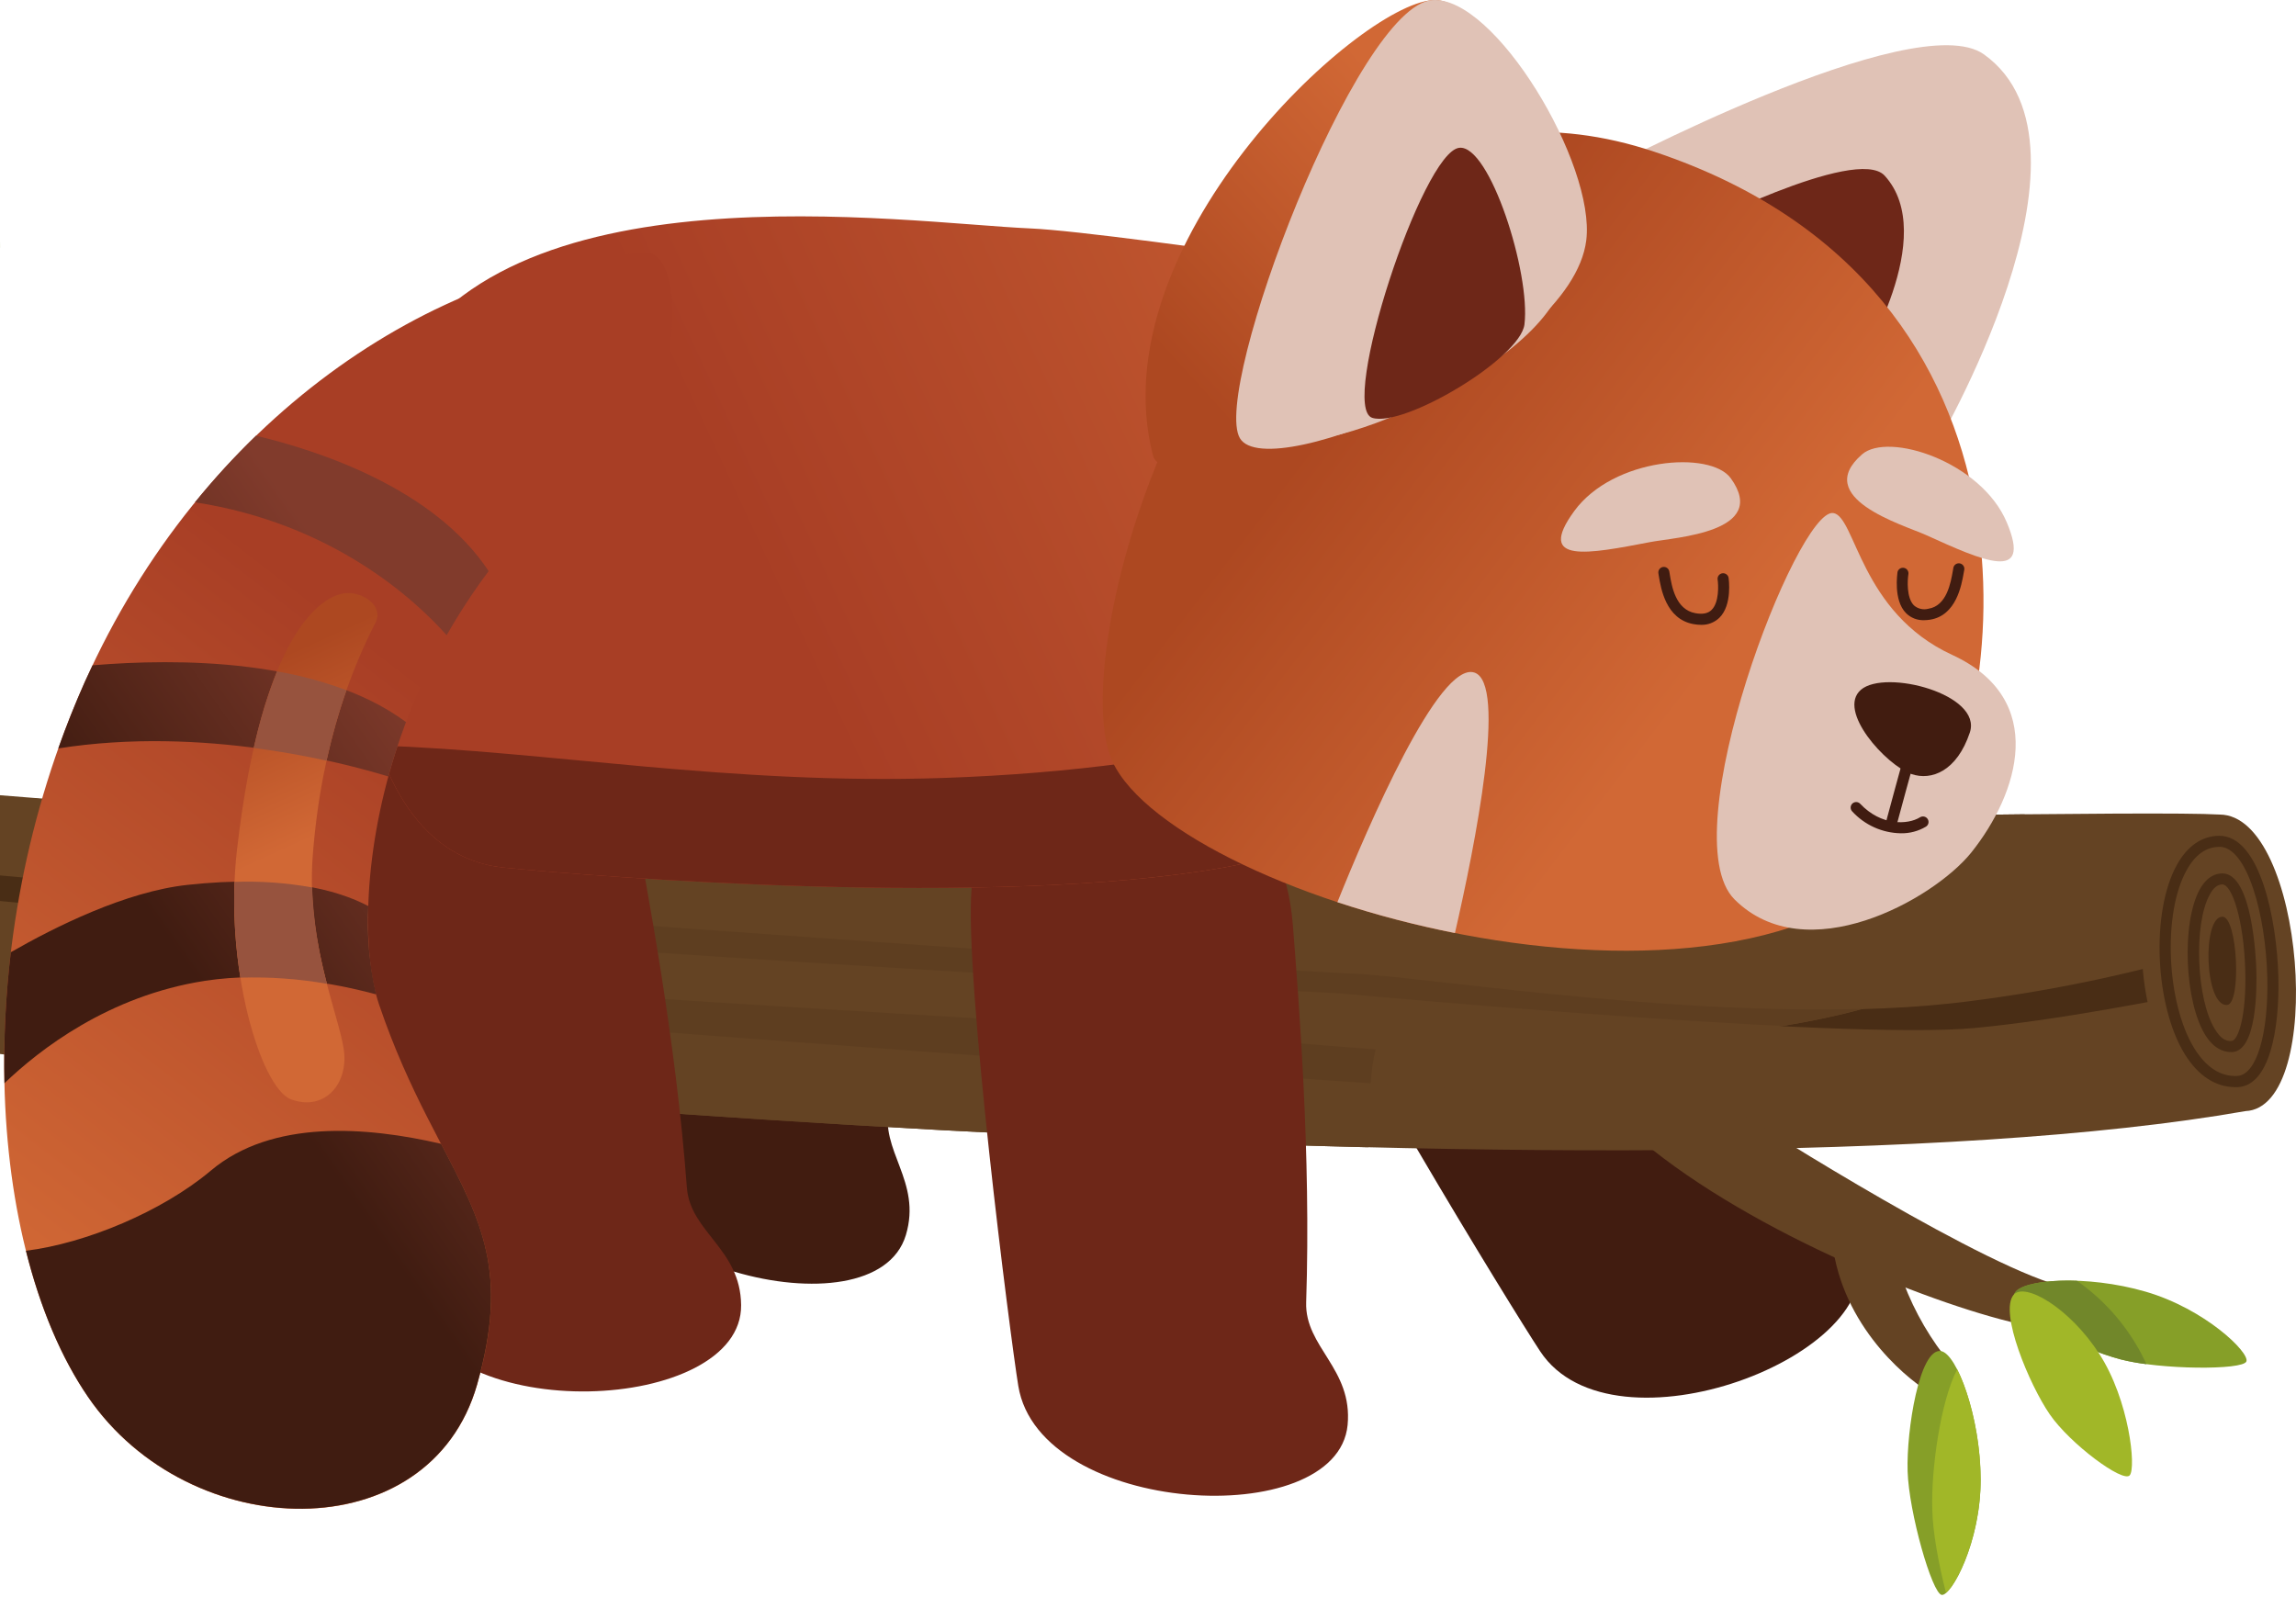 <svg width="378" height="263" viewBox="0 0 378 263" fill="none" xmlns="http://www.w3.org/2000/svg">
<path d="M105.706 104.69C113.799 76.599 160.871 83.797 156.416 120.942C154.915 133.429 151.967 158.517 146.406 182.2C144.721 189.405 151.817 194.441 149.136 203.352C143.991 220.41 96.468 208.06 97.219 186.431C97.498 178.256 101.667 118.718 105.706 104.69Z" fill="#411C10"/>
<path d="M213.007 151.046C203.27 123.487 245.758 102.001 263.723 134.827C269.755 145.853 281.92 167.988 291.159 190.497C293.97 197.32 302.669 197.32 305.658 206.129C311.376 222.996 265.531 240.565 253.577 222.504C249.06 215.702 217.865 164.815 213.007 151.046Z" fill="#411C10"/>
<path d="M365.408 134.111C344.134 132.869 111.315 139.071 31.075 133.278C-49.165 127.486 -26.771 127.581 -46.129 127.076C-53.825 126.871 -58.485 165.968 -47.343 167.626C32.487 179.41 273.016 199.899 369.673 182.937L365.408 134.111Z" fill="#644323"/>
<path d="M-53.013 141.255H-53.17C-52.918 139.692 -52.604 138.184 -52.249 136.772C-50.202 137.502 -42.697 139.412 -16.455 142.51C17.954 146.563 210.646 159.936 222.689 160.339C234.732 160.741 288.061 169.659 324.62 164.794C339.081 162.951 353.353 159.841 367.271 155.501L367.851 162.168C355.726 164.692 338.102 168.049 325.049 169.257C303.113 171.304 220.533 163.58 220.533 163.58C220.533 163.58 -7.851 151.796 -53.013 141.255Z" fill="#492D15"/>
<path d="M363.962 138.423L362.338 146.529C362.338 146.529 250.077 153.413 201.448 148.576L198.61 145.328C198.61 145.328 309.691 135.175 363.962 138.423Z" fill="#644323"/>
<path d="M179.328 168.813C201.284 170.314 312.972 183.258 368.519 169.789L369.038 175.725C346.119 178.113 301.414 182.132 269.939 180.972C227.137 179.396 -27.038 159.82 -53.675 156.498C-53.967 153.817 -54.046 151.118 -53.914 148.426C-46.634 150.473 -30.074 153.338 6.737 156.654C83.108 163.546 155.597 167.196 179.328 168.813Z" fill="#644323"/>
<path d="M365.408 134.111C379.395 134.111 383.019 182.398 369.666 182.937C348.998 183.763 346.569 134.111 365.408 134.111Z" fill="#644323"/>
<path d="M368.015 178.993H368.41C373.644 178.748 375.295 169.502 375.097 160.933C374.879 151.558 372.115 137.611 365.394 137.611C362.549 137.611 360.127 139.262 358.394 142.387C354.089 150.118 354.744 165.586 359.718 173.61C361.915 177.131 364.774 178.993 368.015 178.993ZM365.394 139.419C369.952 139.419 373.03 150.596 373.275 160.96C373.487 170.348 371.46 177.001 368.328 177.151C365.599 177.281 363.211 175.752 361.266 172.614C356.668 165.183 356.019 150.364 359.991 143.274C361.403 140.716 363.218 139.433 365.394 139.433V139.419Z" fill="#492D15"/>
<path d="M367.278 173.214H367.516C371.556 172.975 371.563 162.775 371.467 159.657C371.419 158.033 370.839 143.8 365.872 143.8C364.842 143.8 363.361 144.257 362.153 146.44C359.117 151.953 359.636 164.985 363.109 170.478C364.521 172.702 366.118 173.214 367.278 173.214ZM365.872 145.615C367.455 145.615 369.393 151.401 369.645 159.704C369.87 167.21 368.492 171.304 367.407 171.392C366.322 171.481 365.483 170.812 364.678 169.496C361.601 164.624 361.103 152.185 363.791 147.307C364.371 146.188 365.087 145.615 365.872 145.615Z" fill="#492D15"/>
<path d="M26.899 132.978L31.096 133.279C96.229 137.98 261.881 134.78 333.36 134.07C331.19 147.191 330.958 155.57 318.649 161.724C301.632 170.233 269.414 172.054 250.568 172.054C231.723 172.054 228.686 170.233 226.858 172.054C225.896 173.023 225.439 181.3 225.227 188.887C152.424 187.127 72.389 181.054 13.471 174.961C16.712 164.474 21.796 148.665 26.899 132.978Z" fill="#644323"/>
<path d="M220.533 163.546C220.533 163.546 104.301 157.562 21.297 150.309C21.755 148.897 22.212 147.464 22.662 146.024C90.477 151.537 213.164 159.984 222.696 160.305C232.869 160.646 272.504 167.06 306.62 166.111C302.277 167.273 297.877 168.209 293.438 168.916C261.526 167.367 220.533 163.546 220.533 163.546Z" fill="#5E3E20"/>
<path d="M17.299 162.734C17.811 161.11 18.35 159.445 18.896 157.733C90.689 163.928 156.859 167.285 179.328 168.813C186.724 169.318 204.294 171.119 226.462 172.777C226.035 174.611 225.774 176.479 225.684 178.359C170.185 174.647 80.536 167.858 17.299 162.734Z" fill="#5E3E20"/>
<path d="M159.95 146.365C162.379 117.237 209.957 115.081 212.857 152.376C213.832 164.91 215.852 190.094 215.04 214.405C214.795 221.808 222.737 225.322 221.863 234.615C220.158 252.356 171.14 249.551 167.647 228.188C166.323 220.116 158.756 160.919 159.95 146.365Z" fill="#6E2718"/>
<path d="M51.039 133.797C50.357 104.574 97.437 97.327 104.26 134.104C106.573 146.461 111.281 171.276 113.082 195.512C113.628 202.895 121.911 205.563 122.014 214.869C122.218 232.678 73.187 235.161 67.428 214.296C65.266 206.443 51.394 148.392 51.039 133.797Z" fill="#6E2718"/>
<path d="M259.534 49.852C262.072 95.055 239.672 136.171 201.373 142.858C163.075 149.545 98.651 144.38 83.04 142.858C53.858 140.027 54.813 82.753 64.809 62.229C82.132 26.667 148.733 36.697 169.666 37.611C184.343 38.253 259.534 49.852 259.534 49.852Z" fill="url(#paint0_linear_784_3352)"/>
<path d="M83.04 142.858C72.485 141.835 65.88 133.688 62.209 122.744C90.034 123.631 120.131 129.273 155.283 128.086C199.013 126.612 225.8 117.169 245.41 111.383C235.339 127.84 220.301 139.556 201.373 142.858C163.075 149.545 98.651 144.38 83.04 142.858Z" fill="#6E2718"/>
<path d="M318.411 74.033L263.382 28.38C263.382 28.38 315.238 0.801 326.626 8.954C347.927 24.19 318.411 74.033 318.411 74.033Z" fill="#E0C2B6"/>
<path d="M310.496 63.253L277.827 34.37C277.827 34.37 309.998 15.3 315.388 22.089C325.868 35.23 310.496 63.253 310.496 63.253Z" fill="#E0C2B6"/>
<path d="M306.074 59.944L277.806 38.171C277.806 38.171 305.617 23.842 310.277 28.919C319.352 38.84 306.074 59.944 306.074 59.944Z" fill="#6E2718"/>
<path d="M316.705 137.768C330.139 119.434 340.504 47.703 272.354 24.982C204.205 2.261 173.979 105.836 183.149 125.391C193.909 148.487 289.085 175.466 316.705 137.768Z" fill="url(#paint1_linear_784_3352)"/>
<path d="M284.95 78.748C281.62 74.129 265.606 75.337 259.179 84.138C252.751 92.94 261.553 91.194 271.686 89.249C275.834 88.457 291.35 87.645 284.95 78.748Z" fill="#E0C2B6"/>
<path d="M306.572 74.797C310.878 71.072 326.175 75.985 330.392 86.022C334.609 96.058 326.441 92.333 317.039 88.069C313.184 86.356 298.282 81.969 306.572 74.797Z" fill="#E0C2B6"/>
<path d="M253.529 41.999C255.099 29.417 246.072 -0.762 235.789 0.023C223.316 0.978 180.924 40.436 189.815 74.995C192.142 84.016 251.093 61.492 253.529 41.999Z" fill="url(#paint2_linear_784_3352)"/>
<path d="M261.151 39.59C262.72 27.008 246.072 -0.762 235.803 0.016C223.33 0.971 199.415 64.153 204.13 72.15C208.845 80.147 258.715 59.077 261.151 39.59Z" fill="#E0C2B6"/>
<path d="M257.521 45.172C258.722 35.503 246.208 13.519 238.416 14.126C228.932 14.863 207.03 65.061 210.619 71.229C214.208 77.397 255.672 60.155 257.521 45.172Z" fill="#E0C2B6"/>
<path d="M250.977 53.414C252.015 45.008 245.26 23.754 240.245 24.334C234.158 25.016 220.417 67.005 225.916 68.793C231.068 70.444 250.281 59.022 250.977 53.414Z" fill="#6E2718"/>
<path d="M220.178 148.542C225.322 135.776 236.874 108.968 242.694 110.721C248.2 112.366 242.865 139.105 239.535 153.618C232.985 152.323 226.52 150.628 220.178 148.542Z" fill="#E0C2B6"/>
<path d="M324.51 140.402C332.309 130.672 337.283 115.156 321.392 107.821C306.217 100.848 305.487 84.95 301.803 84.466C295.901 83.688 275.063 137.577 285.557 148.078C297.313 159.814 318.247 148.139 324.51 140.402Z" fill="#E0C2B6"/>
<path d="M311.492 136.049C311.694 136.049 311.891 135.982 312.052 135.859C312.212 135.736 312.327 135.562 312.379 135.366C312.501 134.875 314.876 126.155 315.449 124.129C315.515 123.895 315.486 123.645 315.367 123.433C315.249 123.222 315.051 123.065 314.818 122.999C314.585 122.933 314.334 122.963 314.123 123.081C313.911 123.199 313.755 123.397 313.689 123.631C313.116 125.677 310.734 134.425 310.611 134.923C310.582 135.04 310.577 135.162 310.595 135.282C310.614 135.401 310.656 135.516 310.72 135.619C310.783 135.722 310.867 135.811 310.965 135.882C311.064 135.952 311.176 136.002 311.294 136.028C311.359 136.043 311.425 136.05 311.492 136.049Z" fill="#401C11"/>
<path d="M314.678 127.438C318.015 128.591 322.184 126.933 324.299 120.615C326.414 114.297 310.393 110.107 306.374 113.566C302.356 117.026 310.537 125.985 314.678 127.438Z" fill="#411C10"/>
<path d="M312.938 137.195C314.392 137.226 315.825 136.848 317.073 136.103C317.175 136.04 317.264 135.958 317.334 135.861C317.404 135.763 317.454 135.653 317.481 135.536C317.507 135.419 317.51 135.298 317.49 135.18C317.469 135.061 317.425 134.949 317.36 134.848C317.231 134.644 317.026 134.5 316.791 134.446C316.556 134.392 316.309 134.434 316.104 134.561C314.057 135.83 309.691 135.98 306.252 132.337C306.17 132.25 306.071 132.18 305.962 132.131C305.853 132.082 305.736 132.055 305.616 132.052C305.497 132.048 305.378 132.068 305.266 132.111C305.155 132.153 305.052 132.217 304.966 132.299C304.879 132.381 304.809 132.48 304.76 132.589C304.711 132.698 304.684 132.815 304.68 132.935C304.677 133.054 304.697 133.173 304.74 133.285C304.782 133.396 304.846 133.499 304.928 133.585C305.947 134.7 307.184 135.596 308.561 136.216C309.938 136.837 311.428 137.17 312.938 137.195Z" fill="#401C11"/>
<path d="M280.037 102.875C280.591 102.895 281.143 102.804 281.661 102.607C282.179 102.41 282.652 102.111 283.053 101.728C285.243 99.599 284.602 95.267 284.575 95.082C284.521 94.859 284.386 94.663 284.195 94.535C284.004 94.407 283.772 94.355 283.545 94.39C283.317 94.425 283.112 94.545 282.969 94.725C282.826 94.906 282.756 95.133 282.773 95.362C282.923 96.359 283.039 99.204 281.777 100.425C281.183 101.005 280.31 101.176 279.116 100.957C275.848 100.357 275.22 96.516 274.886 94.455L274.824 94.093C274.784 93.855 274.65 93.643 274.453 93.504C274.256 93.364 274.012 93.309 273.774 93.35C273.536 93.39 273.324 93.524 273.184 93.721C273.045 93.918 272.989 94.162 273.03 94.4L273.084 94.748C273.439 96.891 274.258 101.919 278.782 102.752C279.196 102.831 279.616 102.872 280.037 102.875Z" fill="#401C11"/>
<path d="M316.766 102.11C317.095 102.109 317.424 102.082 317.749 102.029C322.068 101.346 322.941 96.365 323.309 94.237L323.371 93.888C323.403 93.766 323.409 93.639 323.389 93.515C323.37 93.39 323.324 93.271 323.257 93.165C323.189 93.058 323.099 92.967 322.994 92.897C322.89 92.827 322.771 92.779 322.647 92.757C322.523 92.735 322.396 92.739 322.273 92.768C322.15 92.798 322.035 92.852 321.934 92.928C321.834 93.004 321.75 93.1 321.689 93.211C321.627 93.321 321.589 93.442 321.576 93.568L321.515 93.923C321.16 95.97 320.498 99.763 317.469 100.227C317.058 100.337 316.626 100.344 316.211 100.246C315.797 100.148 315.413 99.95 315.094 99.668C313.859 98.419 314.023 95.499 314.194 94.482C314.217 94.251 314.151 94.019 314.009 93.835C313.867 93.65 313.661 93.527 313.431 93.489C313.201 93.452 312.966 93.503 312.773 93.633C312.58 93.763 312.444 93.962 312.392 94.189C312.392 94.373 311.662 98.788 313.798 100.95C314.187 101.336 314.652 101.638 315.162 101.838C315.672 102.037 316.218 102.13 316.766 102.11Z" fill="#401C11"/>
<path d="M104.533 70.949C111.199 66.337 113.478 41.159 106.136 41.61C71.338 43.657 33.306 69.052 13.983 112.25C-5.34 155.447 -2.229 205.604 14.509 230.024C31.246 254.443 70.718 255.344 78.55 227.977C86.383 200.609 72.464 195.021 62.386 165.327C57.269 150.227 60.749 101.23 104.533 70.949Z" fill="url(#paint3_linear_784_3352)"/>
<path d="M72.614 188.321C79.239 200.991 83.818 209.547 78.543 227.956C70.71 255.317 31.246 254.423 14.502 230.003C10.087 223.569 6.628 215.34 4.267 205.931C14.12 204.717 26.735 199.449 34.712 192.735C44.769 184.261 60.333 185.469 72.614 188.321Z" fill="url(#paint4_linear_784_3352)"/>
<path d="M1.783 156.777C9.03 152.615 20.697 146.788 30.87 145.69C46.331 144.018 55.434 146.44 60.633 149.176C60.387 154.059 60.821 158.953 61.922 163.716C55.099 161.888 44.285 159.854 33.702 161.492C17.906 163.942 6.512 172.798 0.733 178.345C0.574 171.14 0.925 163.933 1.783 156.777Z" fill="url(#paint5_linear_784_3352)"/>
<path d="M63.935 127.847C56.389 125.527 33.429 119.475 9.596 123.221C10.906 119.518 12.368 115.852 13.983 112.222C14.393 111.315 14.816 110.428 15.239 109.541C28.919 108.388 52.534 108.292 66.842 118.882C65.695 121.918 64.74 124.913 63.935 127.847Z" fill="url(#paint6_linear_784_3352)"/>
<path d="M32.099 82.699C35.225 78.847 38.579 75.186 42.142 71.734C52.575 74.224 71.482 80.433 80.447 94.032C77.923 97.401 75.615 100.926 73.535 104.587C68.37 98.781 54.779 86.178 32.099 82.699Z" fill="url(#paint7_linear_784_3352)"/>
<path d="M272.041 189.283C262.891 182.043 285.776 182.794 285.776 182.794C285.776 182.794 321.993 206.074 337.666 211.253C347.027 214.351 340.286 219.441 334.779 218.445C322.075 216.22 291.289 204.539 272.041 189.283Z" fill="#644323"/>
<path d="M301.823 205.808C300.882 199.913 312.74 209.37 312.74 209.37C314.387 214.324 316.844 218.97 320.014 223.118C325.172 229.785 321.645 231.409 318.233 229.573C314.821 227.738 303.993 219.359 301.823 205.808Z" fill="#644323"/>
<path d="M365.886 150.93C368.396 150.93 369.045 165.306 366.65 165.463C362.938 165.709 362.501 150.93 365.886 150.93Z" fill="#492D15"/>
<path d="M-21.142 71.093C-18.536 72.177 -9.727 65.156 -4.549 56.307C0.63 47.457 0.678 37.12 -0.884 36.465C-2.447 35.81 -12.648 45.335 -16.25 51.114C-19.853 56.894 -24.595 69.653 -21.142 71.093Z" fill="#869F28"/>
<path d="M319.523 222.443C322.17 222.818 326.039 233.305 326.08 243.595C326.121 253.884 321.256 262.815 319.673 262.59C318.09 262.365 314.262 249.026 314.057 242.216C313.853 235.407 316.023 221.959 319.523 222.443Z" fill="#869F28"/>
<path d="M320.376 262.249C322.361 260.598 326.114 252.581 326.08 243.561C326.08 236.526 324.217 229.382 322.218 225.466C319.489 230.658 317.892 241.991 318.124 248.603C318.206 252.301 319.148 257.446 320.376 262.249Z" fill="#A1B728"/>
<path d="M331.627 213.02C332.596 210.584 343.479 209.82 353.249 212.666C363.02 215.511 370.41 222.695 369.83 224.156C369.25 225.616 355.651 225.52 349.128 223.814C342.605 222.109 330.344 216.241 331.627 213.02Z" fill="#869F28"/>
<path d="M331.627 213.02C330.344 216.241 342.598 222.095 349.128 223.814C350.525 224.164 351.943 224.428 353.372 224.606C352.863 223.468 352.284 222.363 351.639 221.297C349.17 217.179 345.862 213.626 341.93 210.871C336.478 210.68 332.214 211.54 331.627 213.02Z" fill="#71872A"/>
<path d="M331.511 213.184C333.346 211.048 340.743 215.34 345.635 222.934C350.527 230.528 351.721 241.63 350.622 242.906C349.524 244.181 340.804 237.734 337.447 232.848C334.09 227.963 329.089 216.002 331.511 213.184Z" fill="#A1B728"/>
<path d="M61.82 102.506C63.185 99.825 59.896 97.525 57.133 97.648C52.896 97.832 43.118 104.362 39.017 139.89C36.807 159.097 42.961 179.123 47.888 180.986C52.814 182.849 56.758 179.328 56.71 174.108C56.662 168.888 50.351 156.327 51.477 141.05C52.909 121.795 58.436 109.111 61.82 102.506Z" fill="url(#paint8_linear_784_3352)"/>
<path d="M51.38 146.113C51.592 151.476 52.414 156.799 53.83 161.977C49.126 161.154 44.35 160.815 39.576 160.967C38.739 155.753 38.416 150.469 38.614 145.192C42.89 145.043 47.17 145.352 51.38 146.113Z" fill="#97533E"/>
<path d="M45.608 110.537C49.505 111.217 53.331 112.256 57.037 113.642C55.715 117.439 54.623 121.312 53.769 125.241C50.296 124.477 46.263 123.726 41.78 123.146C42.705 118.844 43.985 114.627 45.608 110.537Z" fill="#97533E"/>
<defs>
<linearGradient id="paint0_linear_784_3352" x1="280.563" y1="30.427" x2="123.726" y2="103.38" gradientUnits="userSpaceOnUse">
<stop offset="0.03" stop-color="#D16835"/>
<stop offset="0.97" stop-color="#A83E25"/>
</linearGradient>
<linearGradient id="paint1_linear_784_3352" x1="279.828" y1="116.234" x2="217.848" y2="68.816" gradientUnits="userSpaceOnUse">
<stop offset="0.03" stop-color="#D16835"/>
<stop offset="0.99" stop-color="#AD4821"/>
</linearGradient>
<linearGradient id="paint2_linear_784_3352" x1="240.381" y1="24.663" x2="196.516" y2="64.521" gradientUnits="userSpaceOnUse">
<stop offset="0.03" stop-color="#D16835"/>
<stop offset="0.99" stop-color="#AD4821"/>
</linearGradient>
<linearGradient id="paint3_linear_784_3352" x1="8.225" y1="218.076" x2="84.821" y2="118.691" gradientUnits="userSpaceOnUse">
<stop offset="0.03" stop-color="#D16835"/>
<stop offset="0.97" stop-color="#A83E25"/>
</linearGradient>
<linearGradient id="paint4_linear_784_3352" x1="111.574" y1="171.365" x2="62.339" y2="206.013" gradientUnits="userSpaceOnUse">
<stop offset="0.02" stop-color="#813B2C"/>
<stop offset="0.98" stop-color="#401C11"/>
</linearGradient>
<linearGradient id="paint5_linear_784_3352" x1="79.956" y1="126.421" x2="30.713" y2="161.076" gradientUnits="userSpaceOnUse">
<stop offset="0.02" stop-color="#813B2C"/>
<stop offset="0.98" stop-color="#401C11"/>
</linearGradient>
<linearGradient id="paint6_linear_784_3352" x1="62.946" y1="102.254" x2="13.71" y2="136.908" gradientUnits="userSpaceOnUse">
<stop offset="0.02" stop-color="#813B2C"/>
<stop offset="0.98" stop-color="#401C11"/>
</linearGradient>
<linearGradient id="paint7_linear_784_3352" x1="54.622" y1="90.429" x2="5.379" y2="125.077" gradientUnits="userSpaceOnUse">
<stop offset="0.02" stop-color="#813B2C"/>
<stop offset="0.98" stop-color="#401C11"/>
</linearGradient>
<linearGradient id="paint8_linear_784_3352" x1="53.012" y1="138.348" x2="40.246" y2="110.38" gradientUnits="userSpaceOnUse">
<stop offset="0.03" stop-color="#D16835"/>
<stop offset="0.99" stop-color="#AD4821"/>
</linearGradient>
</defs>
</svg>
